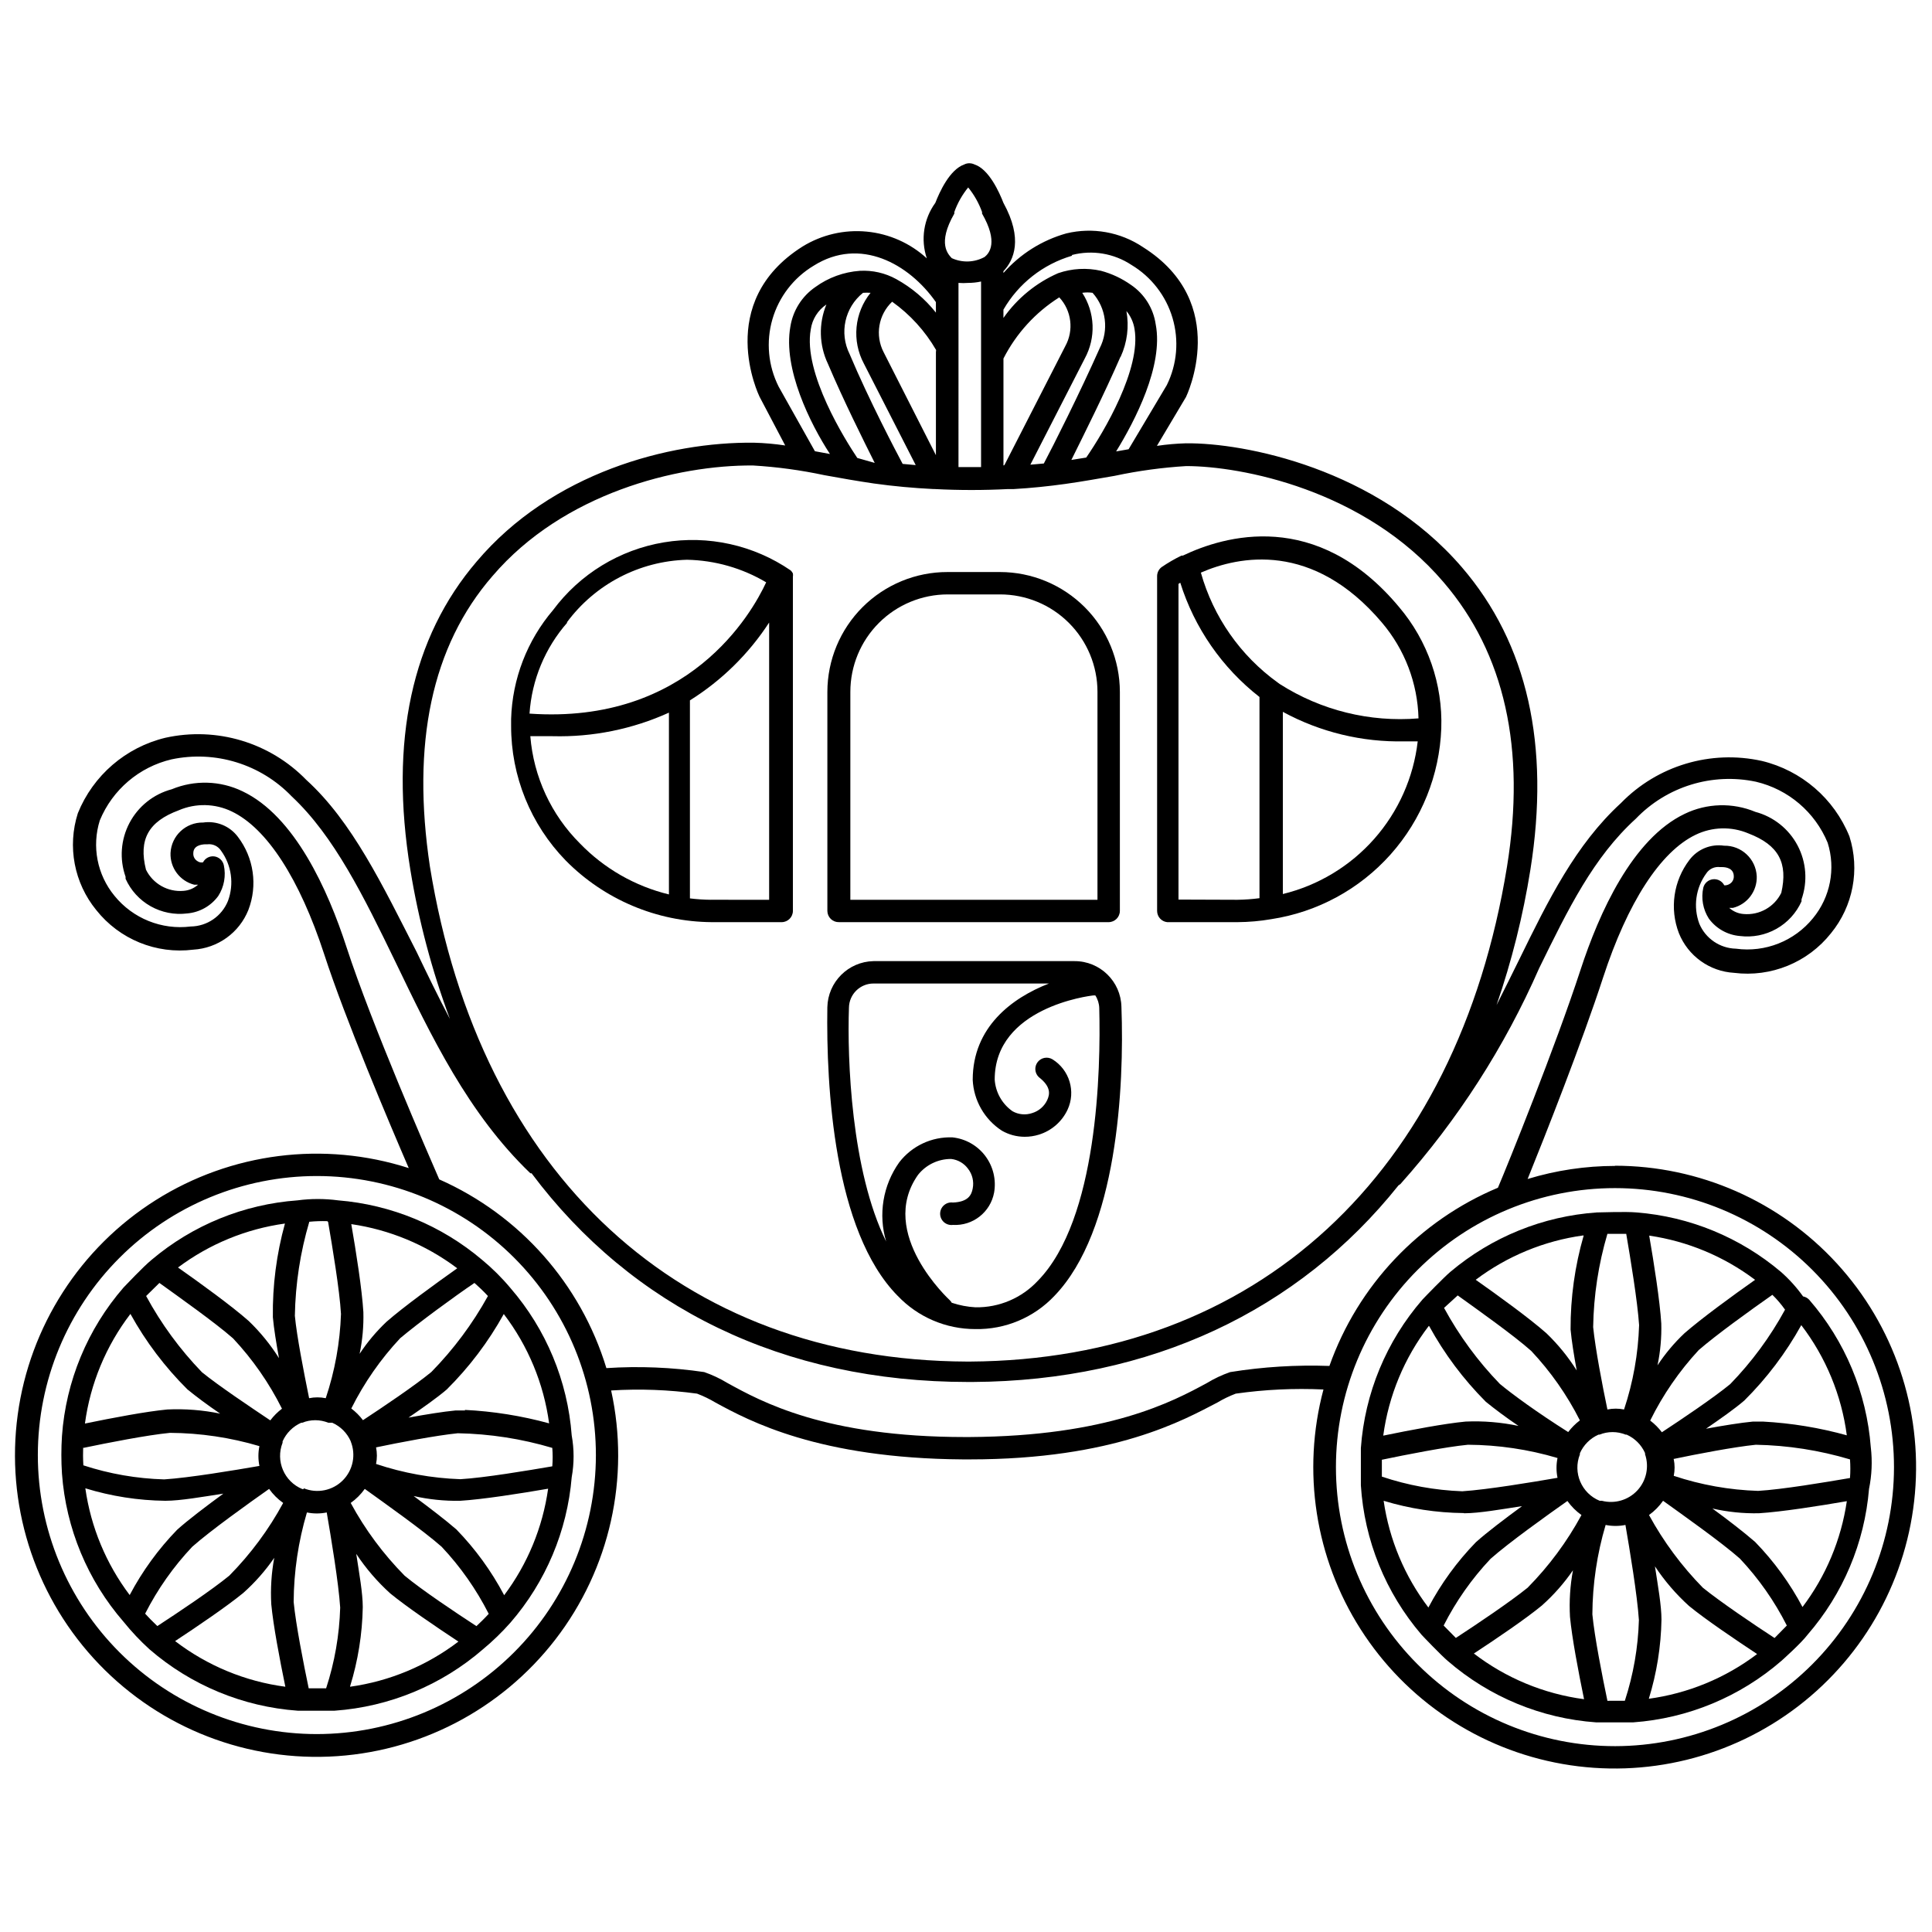 <?xml version="1.0" encoding="UTF-8"?>
<!-- Uploaded to: ICON Repo, www.iconrepo.com, Generator: ICON Repo Mixer Tools -->
<svg width="800px" height="800px" version="1.1" viewBox="144 144 512 512" xmlns="http://www.w3.org/2000/svg">
 <defs>
  <clipPath id="a">
   <path d="m148.09 187h503.81v426h-503.81z"/>
  </clipPath>
 </defs>
 <path d="m332.56 388.38h18.578c1.652 0 2.988-1.34 2.988-2.992v-88.535c0.047-0.293 0.047-0.594 0-0.891-0.145-0.293-0.34-0.559-0.574-0.789-9.816-6.734-21.863-9.402-33.605-7.445-11.742 1.957-22.27 8.387-29.371 17.941-6.887 8.074-10.812 18.258-11.125 28.867v1.469c-0.008 0.105-0.008 0.207 0 0.312-0.031 13.348 5.168 26.18 14.484 35.742 10.207 10.336 24.098 16.203 38.625 16.32zm-48.02-49.281h5.93c10.609 0.273 21.141-1.863 30.805-6.242v48.176c-8.973-2.176-17.141-6.856-23.562-13.488-7.637-7.609-12.309-17.695-13.172-28.445zm47.863 43.348-0.004 0.004c-1.859-0.016-3.715-0.141-5.562-0.367v-52.48c8.414-5.266 15.578-12.305 20.992-20.625v73.473zm-38.207-73.473v0.004c7.492-10.152 19.242-16.289 31.855-16.637 7.398 0.141 14.633 2.203 20.992 5.981-3.832 8.293-20.625 37.734-62.715 34.793v0.004c0.594-8.93 4.117-17.418 10.023-24.141z"/>
 <path d="m453.32 388.38h18.684c2.973-0.02 5.941-0.285 8.871-0.789 12.223-1.859 23.41-7.926 31.641-17.152 8.227-9.223 12.98-21.031 13.438-33.387 0.406-11.738-3.578-23.207-11.176-32.168-21.883-26.238-46.445-18.84-57.309-13.645h-0.367c-1.824 0.883-3.578 1.902-5.25 3.043-0.762 0.566-1.211 1.465-1.207 2.414v88.742c0.02 1.52 1.168 2.781 2.676 2.941zm2.992-5.984v-83.652l0.473-0.316c3.766 11.988 11.086 22.551 20.992 30.281v53.32c-1.949 0.258-3.91 0.398-5.879 0.422zm27.656-1.469v-48.281c9.895 5.379 21.02 8.074 32.277 7.82h3.465c-1.109 9.586-5.129 18.605-11.52 25.84s-14.844 12.336-24.223 14.621zm26.238-71.949h0.004c6.051 7.102 9.477 16.07 9.707 25.398-12.906 1.07-25.812-2.117-36.734-9.078l-0.578-0.418c-9.887-7.125-17.066-17.395-20.363-29.129 10.078-4.406 29.652-8.395 47.969 13.227z"/>
 <path d="m366.36 388.38h71.426c1.652 0 2.992-1.34 2.992-2.992v-58.043c-0.016-8.418-3.363-16.484-9.316-22.438-5.953-5.949-14.02-9.301-22.438-9.312h-13.906c-8.434-0.016-16.527 3.324-22.504 9.277-5.973 5.953-9.336 14.039-9.352 22.473v58.094c0.016 0.805 0.352 1.566 0.934 2.121 0.582 0.551 1.359 0.848 2.164 0.82zm2.992-61.035c0-6.848 2.719-13.414 7.562-18.258 4.84-4.844 11.41-7.562 18.258-7.562h13.855-0.004c6.852 0 13.418 2.719 18.258 7.562 4.844 4.844 7.562 11.41 7.562 18.258v55.105h-65.492z"/>
 <path d="m279.29 485.36c-2.285-2.731-4.812-5.242-7.555-7.508-10.746-9.098-24.07-14.605-38.102-15.742-3.59-0.48-7.223-0.48-10.812 0-14.215 1.031-27.738 6.543-38.625 15.742-2.203 1.785-6.926 6.824-7.453 7.348-9.555 11.008-15.285 24.82-16.32 39.359-0.215 3.32-0.215 6.652 0 9.973 1.059 14.504 6.785 28.277 16.32 39.254 2.102 2.609 4.398 5.047 6.875 7.297 10.988 9.516 24.758 15.223 39.258 16.27h9.812c14.543-1.039 28.352-6.766 39.359-16.324 2.59-2.156 5.012-4.508 7.242-7.031 9.352-10.797 15.031-24.285 16.219-38.52 0.664-3.66 0.664-7.414 0-11.074-1.074-14.418-6.762-28.109-16.219-39.043zm-9.027 89.582c-5.562-3.621-14.434-9.551-19.051-13.383h0.004c-5.644-5.715-10.453-12.199-14.277-19.262 1.445-1.023 2.703-2.281 3.727-3.723 5.246 3.777 15.43 10.969 20.363 15.324 4.992 5.301 9.199 11.293 12.488 17.789-1.102 1.207-2.309 2.363-3.254 3.254zm-84.547 0c-1.207-1.156-2.414-2.363-3.254-3.305h0.004c3.293-6.481 7.5-12.457 12.488-17.738 4.934-4.356 14.852-11.441 20.363-15.324 1.023 1.441 2.285 2.699 3.727 3.723-3.824 7.062-8.633 13.547-14.273 19.262-4.672 3.832-13.539 9.762-19.105 13.383zm-19.629-47.23c6.508-1.363 16.949-3.41 22.934-3.988l0.004-0.004c8.035 0.047 16.02 1.23 23.723 3.519-0.355 1.73-0.355 3.516 0 5.246-6.664 1.156-18.629 3.148-25.242 3.57-7.281-0.207-14.492-1.461-21.414-3.727-0.105-1.785-0.105-3.465-0.051-4.828zm20.156-43.719c5.246 3.777 14.746 10.496 19.523 14.695 5.199 5.551 9.562 11.828 12.961 18.629-1.168 0.883-2.211 1.926-3.094 3.098-5.246-3.516-13.645-9.133-18.105-12.754-5.828-6.031-10.809-12.828-14.801-20.203zm38.207 54.633h-0.316c-4.816-1.965-7.156-7.441-5.246-12.281v-0.367c0.973-2.199 2.731-3.961 4.934-4.934h0.262c2.223-0.898 4.703-0.898 6.926 0h1.051c2.176 0.969 3.914 2.707 4.879 4.883v0.051c1.441 3.555 0.613 7.625-2.098 10.34-2.711 2.711-6.785 3.539-10.34 2.098zm45.289-54.633c0.996 0.891 2.309 2.098 3.57 3.465-4.07 7.367-9.117 14.145-15.012 20.152-4.41 3.621-12.754 9.238-18.105 12.754-0.883-1.172-1.926-2.215-3.094-3.098 3.398-6.805 7.762-13.078 12.961-18.629 4.934-4.148 14.328-11.023 19.68-14.645zm-26.238 43.609c6.246-1.312 16.113-3.203 21.832-3.777 8.48 0.16 16.902 1.465 25.031 3.883 0.129 1.625 0.129 3.258 0 4.883-6.453 1.102-18 3.043-24.352 3.41-7.606-0.262-15.137-1.621-22.355-4.039 0.297-1.457 0.297-2.957 0-4.41zm23.824-9.812h-2.625c-3.305 0.316-7.82 1.051-12.438 1.891 3.883-2.676 7.559-5.246 10.129-7.453 5.961-5.914 11.051-12.648 15.117-19.996 6.449 8.453 10.594 18.434 12.016 28.973-7.316-2.004-14.832-3.203-22.41-3.57zm-2.152-37.68c-5.984 4.25-14.168 10.18-18.734 14.168-2.699 2.551-5.094 5.402-7.137 8.504 0.758-3.641 1.094-7.356 0.996-11.074-0.367-6.035-1.941-16.059-3.203-23.301h0.004c10.105 1.469 19.684 5.438 27.867 11.547zm-34.219-12.281c1.102 6.453 3.043 18 3.41 24.352h0.004c-0.258 7.609-1.621 15.141-4.039 22.355-1.457-0.297-2.957-0.297-4.41 0-1.469-7.242-3.254-16.375-3.777-21.832 0.145-8.441 1.434-16.828 3.828-24.926 1.59-0.152 3.184-0.207 4.777-0.156zm-11.438 0.422c-2.238 8.082-3.316 16.438-3.203 24.82 0.262 2.938 0.891 6.824 1.625 10.863h0.004c-2.266-3.602-4.961-6.914-8.031-9.863-4.512-3.988-12.699-9.918-18.734-14.168v-0.004c8.309-6.219 18.059-10.227 28.34-11.648zm-40.934 23.984v-0.004c4.062 7.352 9.152 14.082 15.113 19.996 2.258 1.836 5.246 4.094 8.66 6.402-4.606-0.953-9.316-1.32-14.012-1.102-5.562 0.523-14.434 2.203-21.832 3.727 1.422-10.578 5.582-20.602 12.07-29.074zm9.234 49.488c3.988 0 9.867-1.051 15.375-1.891-4.512 3.305-9.238 6.875-12.227 9.551-5 5.144-9.238 10.977-12.594 17.32-6.25-8.281-10.297-18.016-11.754-28.289 6.871 2.113 14.012 3.227 21.199 3.309zm2.625 37.156c5.668-3.727 13.645-9.133 18.055-12.754 3.09-2.758 5.84-5.875 8.184-9.289-0.754 4.062-1.02 8.203-0.785 12.332 0.523 5.562 2.203 14.434 3.727 21.832-10.613-1.402-20.676-5.566-29.18-12.07zm35.371 12.543c-1.363-6.508-3.41-16.898-3.988-22.883 0.047-8.035 1.23-16.02 3.516-23.723 1.73 0.355 3.516 0.355 5.25 0 1.102 6.402 3.148 18.629 3.57 25.242h-0.004c-0.215 7.262-1.469 14.457-3.727 21.359zm10.969-0.523v-0.004c2.102-6.805 3.234-13.871 3.359-20.992 0-3.727-0.945-8.922-1.73-14.117h-0.004c2.559 3.863 5.594 7.391 9.027 10.496 4.305 3.516 11.754 8.605 18.055 12.754-8.379 6.391-18.27 10.512-28.707 11.965zm40.777-24.246v-0.004c-3.356-6.34-7.598-12.172-12.594-17.316-2.832-2.465-7.086-5.719-11.336-8.871 4.043 0.918 8.184 1.34 12.332 1.262 5.984-0.367 16.008-1.941 23.301-3.203-1.438 10.242-5.445 19.957-11.652 28.234z"/>
 <g clip-path="url(#a)">
  <path d="m572.03 452.98c-7.859 0.004-15.676 1.172-23.195 3.465 4.617-11.387 14.434-36.266 19.996-53.371 6.508-19.941 15.219-33.379 24.508-37.84 4.398-2.137 9.508-2.273 14.012-0.367 8.082 3.098 10.496 7.871 8.711 15.742-1.848 3.75-5.805 5.981-9.969 5.617-1.422-0.105-2.769-0.676-3.832-1.629h0.996c3.816-0.961 6.441-4.461 6.297-8.395-0.227-4.594-4.062-8.172-8.66-8.082-3.519-0.52-7.047 0.93-9.184 3.777-4.234 5.551-5.289 12.902-2.781 19.418 1.188 2.953 3.191 5.508 5.773 7.363 2.582 1.859 5.641 2.945 8.816 3.133 9.82 1.242 19.57-2.738 25.715-10.496 5.863-7.176 7.699-16.832 4.883-25.664-4.055-10.016-12.691-17.461-23.195-19.992-13.551-3.004-27.691 1.227-37.367 11.176-12.02 11.02-19.262 25.77-26.922 41.406-1.941 3.938-3.938 7.977-6.035 12.121v0.004c4.027-11.68 7.031-23.691 8.973-35.895 5.246-32.906-0.734-59.879-18.156-80.137-22.566-26.238-57.727-33.012-73.051-32.852l-0.004-0.004c-2.598 0.074-5.191 0.301-7.766 0.684l7.715-12.961s12.121-24.93-11.441-39.727v-0.004c-5.953-3.981-13.297-5.293-20.258-3.621-6.461 1.809-12.258 5.457-16.688 10.496v-0.473c2.781-2.938 5.246-8.555 0-18.105-1.102-2.832-3.832-8.922-7.66-10.18h-0.004c-0.391-0.191-0.82-0.301-1.258-0.316-0.508-0.027-1.016 0.082-1.469 0.316-3.883 1.363-6.559 7.348-7.66 10.18h-0.004c-3.086 4.246-3.926 9.719-2.254 14.695-4.398-4.027-9.992-6.516-15.926-7.082-5.938-0.57-11.898 0.812-16.98 3.934-23.562 14.852-11.547 39.516-11.441 39.781l6.824 12.961c-2.746-0.418-5.516-0.664-8.293-0.734-22.516-0.262-53.582 7.977-73.473 31.488-17.215 20.102-23.145 47.547-17.582 81.66 2.203 13.5 5.719 26.75 10.496 39.566-3.098-5.879-5.984-11.809-8.816-17.738-9.078-17.789-17.109-34.582-29.23-45.602-9.676-9.953-23.816-14.184-37.367-11.18-10.504 2.531-19.145 9.977-23.195 19.996-2.82 8.828-0.984 18.484 4.879 25.66 6.148 7.758 15.898 11.738 25.719 10.496 3.176-0.188 6.231-1.273 8.816-3.133 2.582-1.855 4.582-4.41 5.769-7.363 2.512-6.516 1.457-13.867-2.781-19.418-2.137-2.848-5.66-4.297-9.184-3.777-4.598-0.09-8.434 3.488-8.656 8.082-0.145 3.934 2.481 7.434 6.297 8.398h0.996c-1.062 0.949-2.41 1.52-3.832 1.625-4.164 0.367-8.125-1.863-9.969-5.613-1.996-7.977 0.629-12.754 8.711-15.742v-0.004c4.496-1.922 9.605-1.805 14.012 0.316 9.34 4.461 18 17.895 24.508 37.84 5.617 17.266 17.109 44.398 22.41 56.68v-0.004c-22.512-7.227-47.066-4.113-67.062 8.496-20 12.613-33.387 33.43-36.566 56.859-3.18 23.426 4.176 47.059 20.09 64.543 15.91 17.484 38.75 27.031 62.371 26.066 23.621-0.965 45.605-12.34 60.039-31.062 14.438-18.723 19.84-42.879 14.762-65.969 7.602-0.477 15.23-0.195 22.777 0.84 1.691 0.645 3.328 1.434 4.879 2.363 8.871 4.828 27.289 14.801 65.602 15.062h1.785c38.363 0 56.785-10.496 65.602-15.062 1.551-0.93 3.188-1.719 4.879-2.363 7.699-1.094 15.48-1.461 23.25-1.102-5.766 21.633-2.191 44.691 9.859 63.559 12.047 18.871 31.461 31.816 53.512 35.688 22.051 3.871 44.711-1.691 62.465-15.332 17.754-13.637 28.973-34.098 30.914-56.402 1.945-22.301-5.559-44.398-20.684-60.902-15.125-16.508-36.48-25.906-58.871-25.91zm-143.95-241.41v0.004c5.383-1.398 11.105-0.441 15.746 2.621 5.277 3.164 9.176 8.195 10.914 14.094 1.742 5.902 1.199 12.242-1.52 17.762l-10.129 17.004-3.305 0.578c4.934-8.031 12.594-22.672 10.496-33.641h-0.004c-0.605-4.266-2.988-8.078-6.559-10.496-2.398-1.699-5.082-2.961-7.926-3.727-3.777-0.859-7.727-0.641-11.387 0.633-5.824 2.551-10.832 6.656-14.484 11.859v-2.203c3.992-6.918 10.496-12.027 18.156-14.277zm-56.887 53.793c-2.992-4.461-14.434-22.516-12.332-34.059 0.383-2.691 1.891-5.094 4.144-6.613-2.098 5.07-1.945 10.793 0.418 15.746 4.144 9.762 9.395 20.258 12.387 26.238zm12.02 1.574c-1.73-3.254-8.871-16.793-14.066-29.125-2.773-5.57-1.289-12.324 3.566-16.215 0.664-0.047 1.332-0.047 1.996 0-2.102 2.602-3.394 5.766-3.711 9.098-0.316 3.332 0.352 6.684 1.926 9.637l13.75 26.922zm8.816-29.598v27.289l-13.855-27.289c-2.316-4.465-1.395-9.922 2.254-13.383 4.754 3.387 8.727 7.754 11.652 12.805zm5.984 0-0.004-18.367c0.855 0.07 1.715 0.07 2.57 0 1.148 0 2.293-0.121 3.414-0.367v49.172h-5.984zm11.914 30.02v-28.34h-0.004c3.383-6.637 8.496-12.242 14.797-16.215 3.273 3.523 3.91 8.754 1.578 12.961l-16.113 31.488zm21.566-28.391c1.457-2.691 2.164-5.723 2.047-8.781-0.121-3.059-1.066-6.023-2.731-8.59 0.906-0.133 1.824-0.133 2.731 0 3.613 4.031 4.363 9.875 1.887 14.691-5.246 11.809-12.492 26.238-14.801 30.543l-3.57 0.316zm9.5-0.418-0.004-0.004c1.734-3.789 2.266-8.02 1.523-12.121 1.137 1.367 1.879 3.016 2.152 4.773 1.785 10.496-8.082 27.238-12.805 34.059l-3.938 0.629c3.203-6.453 8.816-17.684 13.016-27.34zm-44.086-37.945v-0.422c0.844-2.363 2.086-4.562 3.672-6.508 1.586 1.945 2.828 4.148 3.676 6.508v0.418c4.356 7.559 1.941 10.496 0.684 11.492v0.004c-2.691 1.477-5.922 1.594-8.715 0.312-0.891-0.996-3.934-3.777 0.684-11.805zm-46.551 45.867c-2.789-5.531-3.383-11.91-1.66-17.859 1.727-5.949 5.637-11.023 10.949-14.207 12.281-7.715 25.242-0.523 32.379 9.656l0.004 2.781c-2.879-3.621-6.449-6.637-10.496-8.867-2.949-1.629-6.297-2.391-9.656-2.207-4.262 0.301-8.355 1.793-11.809 4.305-3.551 2.445-5.938 6.238-6.613 10.496-1.996 11.074 5.246 25.715 10.496 33.746l-3.988-0.734zm-75.781 50.117c18.684-21.832 48.805-29.391 69.012-29.23 6.356 0.379 12.668 1.238 18.895 2.57 4.305 0.789 8.816 1.574 13.121 2.203 5.246 0.734 10.496 1.207 15.742 1.469h0.367v0.004c6.484 0.336 12.984 0.336 19.469 0h1.52c4.566-0.262 9.133-0.734 13.645-1.363 4.512-0.629 8.816-1.418 13.121-2.152l0.004-0.004c6.223-1.324 12.539-2.184 18.891-2.57 14.379 0 47.23 6.141 68.223 30.805 16.164 18.84 21.832 44.188 16.793 75.309-13.277 81.766-66.492 130.73-142.33 131.2h-0.789c-75.832-0.316-129.05-49.332-142.33-131.2-4.871-32.484 0.375-58.355 16.645-77.039zm-46.602 306.96c-19.613 0-38.426-7.793-52.293-21.664-13.867-13.871-21.656-32.684-21.652-52.297 0.004-19.617 7.801-38.426 21.676-52.289s32.691-21.648 52.305-21.641c19.613 0.012 38.422 7.812 52.281 21.691 13.863 13.875 21.641 32.691 21.629 52.309-0.027 19.598-7.828 38.383-21.691 52.234-13.863 13.855-32.656 21.641-52.254 21.656zm242.04-95.934c-2.144 0.742-4.203 1.711-6.141 2.887-9.078 4.934-26.238 14.117-62.977 14.328h-1.156c-37.051 0-54.004-9.395-62.977-14.328h0.004c-1.941-1.176-4-2.144-6.141-2.887-8.582-1.266-17.273-1.617-25.926-1.051-6.793-22.316-22.961-40.574-44.293-50.012-2.781-6.402-17.895-41.039-24.562-61.508-4.934-15.219-13.75-34.793-27.605-41.355-5.883-2.836-12.699-3.023-18.734-0.523-4.812 1.281-8.867 4.516-11.191 8.922-2.32 4.406-2.699 9.578-1.035 14.273v0.527c1.379 3.074 3.707 5.629 6.644 7.281 2.941 1.652 6.332 2.32 9.676 1.902 3.285-0.277 6.293-1.961 8.238-4.621 1.559-2.426 2.086-5.371 1.473-8.184-0.277-1.223-1.281-2.144-2.519-2.312-1.23-0.156-2.426 0.473-2.992 1.574-0.512 0.105-1.043-0.008-1.469-0.312-0.734-0.434-1.164-1.246-1.102-2.102 0-2.047 2.152-2.309 3.043-2.363h0.629v0.004c1.445-0.195 2.875 0.457 3.672 1.68 2.809 3.852 3.5 8.859 1.84 13.328-1.629 4.039-5.516 6.707-9.867 6.769-7.688 0.957-15.324-2.117-20.207-8.133-4.594-5.578-6.055-13.102-3.883-19.996 3.363-8.129 10.434-14.145 19-16.164 11.602-2.449 23.645 1.262 31.855 9.816 11.23 10.496 19.102 26.555 27.445 43.77 9.551 19.836 19.367 40.355 35.793 56.098h0.316c26.605 35.531 66.594 55.316 115.77 55.316h1.102c47.23-0.262 86.383-18.895 112.89-52.113h-0.004c0.191-0.102 0.367-0.227 0.527-0.367 15.18-16.996 27.578-36.285 36.734-57.152 7.715-15.742 14.379-29.391 25.609-39.621h0.004c8.203-8.562 20.254-12.277 31.855-9.816 8.562 2.019 15.633 8.035 18.996 16.164 2.172 6.894 0.711 14.418-3.883 19.996-4.93 6.07-12.668 9.137-20.414 8.082-4.258-0.102-8.059-2.688-9.711-6.613-1.66-4.469-0.973-9.473 1.836-13.328 0.801-1.223 2.231-1.875 3.676-1.68h0.578c0.891 0 2.992 0.262 3.043 2.363v-0.004c0.059 0.855-0.367 1.668-1.102 2.102-0.422 0.27-0.918 0.398-1.418 0.367-0.566-1.109-1.762-1.75-3-1.609-1.238 0.141-2.258 1.031-2.562 2.238-0.617 2.816-0.086 5.762 1.469 8.188 1.949 2.66 4.953 4.344 8.238 4.617 3.348 0.418 6.738-0.246 9.676-1.902 2.938-1.652 5.269-4.203 6.648-7.281v-0.523c1.66-4.695 1.285-9.871-1.039-14.277-2.32-4.402-6.379-7.637-11.191-8.918-6.031-2.512-12.852-2.32-18.734 0.523-13.855 6.613-22.672 26.238-27.605 41.355-6.613 20.258-19.262 51.59-21.883 57.727-20.879 8.746-37.098 25.898-44.66 47.23-8.797-0.312-17.602 0.23-26.293 1.629zm102.02 99.133c-19.617 0.016-38.434-7.766-52.312-21.633-13.879-13.863-21.68-32.676-21.684-52.293-0.004-19.617 7.785-38.434 21.656-52.305 13.875-13.871 32.688-21.66 52.305-21.656 19.617 0.004 38.43 7.805 52.297 21.684 13.863 13.875 21.645 32.695 21.633 52.312-0.027 19.59-7.824 38.367-21.676 52.219-13.852 13.852-32.629 21.645-52.219 21.672z"/>
 </g>
 <path d="m402.46 496.22c7.93 0.156 15.555-3.047 20.992-8.82 16.637-17.266 18.527-55.363 17.738-76.566-0.145-6.758-5.68-12.152-12.438-12.125h-53.266c-6.695 0.141-12.09 5.535-12.23 12.23-0.316 20.992 1.68 59.25 18.629 76.465l0.004-0.004c5.356 5.641 12.793 8.828 20.57 8.82zm-33.48-85.176c0.055-3.555 2.953-6.406 6.508-6.402h46.496c-9.867 3.832-20.203 11.598-20.203 25.504h-0.004c0.25 5.477 3.121 10.496 7.715 13.488 1.836 1.059 3.918 1.621 6.035 1.625 1.301 0.008 2.594-0.188 3.832-0.578 3.336-1.043 6.078-3.441 7.559-6.609 2.231-4.812 0.516-10.535-3.988-13.332-1.309-0.805-3.012-0.488-3.945 0.727-0.934 1.219-0.793 2.945 0.324 3.996 3.254 2.519 2.938 4.512 2.203 6.086v0.004c-0.773 1.637-2.203 2.875-3.938 3.41-1.734 0.602-3.644 0.43-5.246-0.473-2.769-1.938-4.504-5.027-4.723-8.395 0-19.051 24.98-22.199 26.238-22.305h0.422c0.652 1 1.016 2.164 1.047 3.359 0.418 16.32-0.367 55.996-16.27 72.266v-0.004c-4.262 4.586-10.27 7.144-16.531 7.035-2.141-0.117-4.262-0.523-6.297-1.207-0.137-0.254-0.316-0.484-0.523-0.684 0 0-19.363-17.688-8.398-33.219 2.125-2.668 5.356-4.219 8.766-4.199 1.781 0.195 3.398 1.129 4.461 2.57 1.164 1.484 1.625 3.398 1.258 5.25-0.316 1.73-1.207 3.57-5.246 3.727-0.855-0.117-1.719 0.145-2.367 0.715-0.648 0.566-1.02 1.387-1.02 2.25 0 0.859 0.371 1.68 1.02 2.25 0.648 0.566 1.512 0.828 2.367 0.715 5.273 0.301 9.945-3.363 10.914-8.555 0.602-3.422-0.242-6.938-2.332-9.715-2.086-2.773-5.234-4.559-8.688-4.926-5.5-0.211-10.758 2.254-14.117 6.609-4.336 6.09-5.613 13.836-3.465 20.992-9.289-18.785-10.336-48.438-9.863-61.977z"/>
 <path d="m639.78 527.55c-1.094-14.449-6.816-28.16-16.32-39.098-0.434-0.465-1.004-0.777-1.629-0.891-1.703-2.387-3.676-4.57-5.879-6.508-10.785-9.129-24.168-14.637-38.258-15.746-2.832-0.262-9.707 0-10.496 0-14.289 0.988-27.891 6.504-38.836 15.746-1.625 1.363-6.824 6.719-7.398 7.348-9.559 11.008-15.285 24.816-16.32 39.359v9.867c0.918 14.582 6.555 28.473 16.059 39.57 0.523 0.578 5.246 5.512 6.981 6.981v-0.004c11 9.531 24.789 15.238 39.309 16.27h9.812c14.523-1.047 28.312-6.773 39.309-16.32 0 0 5.246-4.672 6.926-6.926 9.391-10.82 15.09-24.352 16.27-38.625 0.746-3.625 0.906-7.348 0.473-11.023zm-25.504 50.539c-5.562-3.621-14.328-9.551-18.996-13.328h-0.004c-5.625-5.734-10.426-12.215-14.273-19.262 1.445-1.039 2.707-2.316 3.727-3.777 5.246 3.777 15.43 10.969 20.363 15.324h-0.004c4.977 5.285 9.164 11.258 12.438 17.738zm-84.441 0-3.254-3.305c3.277-6.461 7.465-12.418 12.438-17.688 4.934-4.356 14.852-11.441 20.363-15.324h-0.004c1.027 1.441 2.285 2.703 3.727 3.727-3.824 7.062-8.629 13.547-14.273 19.262-4.672 3.777-13.488 9.707-19.051 13.328zm-19.68-47.23c6.508-1.363 16.898-3.41 22.883-3.988h-0.004c8.035 0.047 16.02 1.23 23.723 3.516-0.355 1.73-0.355 3.516 0 5.246-6.664 1.156-18.684 3.148-25.242 3.57-7.254-0.266-14.43-1.574-21.309-3.883v-4.672zm20.152-43.559c5.246 3.777 14.746 10.496 19.469 14.695v-0.004c5.164 5.492 9.512 11.695 12.91 18.422-1.172 0.883-2.215 1.926-3.098 3.098-8.293-5.246-14.746-9.973-18.105-12.754-5.824-6.016-10.801-12.797-14.797-20.152zm38.203 54.422h-0.578c-4.816-1.969-7.156-7.441-5.246-12.281v-0.316c0.973-2.199 2.731-3.961 4.934-4.934h0.262c2.223-0.898 4.707-0.898 6.926 0h0.266c2.172 0.969 3.914 2.707 4.879 4.883v0.316-0.004c1.137 3.328 0.355 7.008-2.035 9.586s-6.004 3.633-9.406 2.75zm45.184-54.578 0.004-0.004c1.238 1.207 2.363 2.523 3.356 3.938-3.926 7.207-8.816 13.848-14.535 19.73-4.41 3.621-12.754 9.238-18.105 12.754-0.883-1.172-1.926-2.215-3.098-3.098 3.363-6.812 7.695-13.105 12.859-18.68 4.723-4.094 13.539-10.445 19.523-14.645zm-26.238 43.508c6.246-1.312 16.113-3.203 21.832-3.777v-0.004c8.465 0.156 16.867 1.461 24.98 3.883 0.121 1.641 0.121 3.289 0 4.934-6.453 1.102-18 3.043-24.352 3.41-7.606-0.238-15.137-1.582-22.355-3.988 0.297-1.453 0.297-2.953 0-4.41zm46.078-6.246v-0.004c-7.297-2.035-14.793-3.269-22.355-3.672h-2.625c-3.305 0.316-7.82 1.051-12.438 1.891 3.883-2.676 7.559-5.246 10.129-7.453 5.961-5.914 11.051-12.648 15.113-19.996 6.516 8.52 10.676 18.598 12.07 29.23zm-24.402-41.25c-6.035 4.25-14.223 10.234-18.734 14.168-2.703 2.547-5.098 5.402-7.141 8.5 0.762-3.641 1.098-7.356 1-11.074-0.367-5.984-1.941-16.008-3.203-23.301 10.152 1.484 19.77 5.492 27.973 11.652zm-34.164-12.176c1.102 6.453 2.992 17.895 3.41 24.191-0.242 7.606-1.586 15.137-3.988 22.355-1.453-0.297-2.953-0.297-4.41 0-1.312-6.246-3.203-16.113-3.777-21.832 0.133-8.371 1.406-16.688 3.777-24.719zm-11.285 0.473v-0.004c-2.332 8.086-3.496 16.461-3.465 24.875 0.262 2.938 0.891 6.824 1.625 10.863h0.004c-2.266-3.602-4.961-6.914-8.031-9.863-4.512-3.988-12.699-9.918-18.734-14.168v-0.004c8.344-6.281 18.152-10.328 28.496-11.754zm-40.934 23.984v-0.004c4.027 7.359 9.082 14.109 15.008 20.047 2.258 1.836 5.246 4.094 8.66 6.402-4.606-0.969-9.312-1.359-14.012-1.152-5.562 0.523-14.434 2.203-21.832 3.727 1.422-10.578 5.582-20.602 12.07-29.074zm9.238 49.594c3.988 0 9.867-1.051 15.375-1.891-4.512 3.305-9.238 6.875-12.227 9.551-5.004 5.144-9.242 10.973-12.598 17.316-6.289-8.27-10.371-18.004-11.859-28.285 6.875 2.086 14.016 3.184 21.203 3.254zm2.625 37.156c6.297-4.144 13.801-9.238 18.055-12.754l-0.004-0.004c3.09-2.754 5.84-5.875 8.188-9.289-0.758 4.066-1.02 8.207-0.789 12.332 0.523 5.562 2.203 14.434 3.727 21.832-10.66-1.414-20.762-5.613-29.285-12.172zm35.371 12.543c-1.363-6.508-3.41-16.898-3.988-22.883l-0.004-0.004c0.047-8.031 1.23-16.02 3.516-23.719 1.734 0.352 3.519 0.352 5.25 0 1.102 6.402 3.148 18.629 3.57 25.242h-0.004c-0.211 7.262-1.469 14.453-3.723 21.359zm10.969-0.523-0.004-0.004c2.102-6.805 3.234-13.875 3.359-20.992 0-3.727-0.945-8.973-1.73-14.117 2.555 3.859 5.59 7.387 9.027 10.496 4.41 3.621 12.438 9.027 18.055 12.754l-0.004-0.004c-8.422 6.371-18.344 10.457-28.812 11.863zm40.777-24.246-0.004-0.004c-3.352-6.344-7.594-12.176-12.594-17.32-2.832-2.465-7.086-5.773-11.336-8.871v0.004c4.043 0.918 8.184 1.344 12.332 1.258 5.984-0.367 16.008-1.941 23.301-3.203-1.5 10.223-5.562 19.898-11.809 28.133z"/>
</svg>